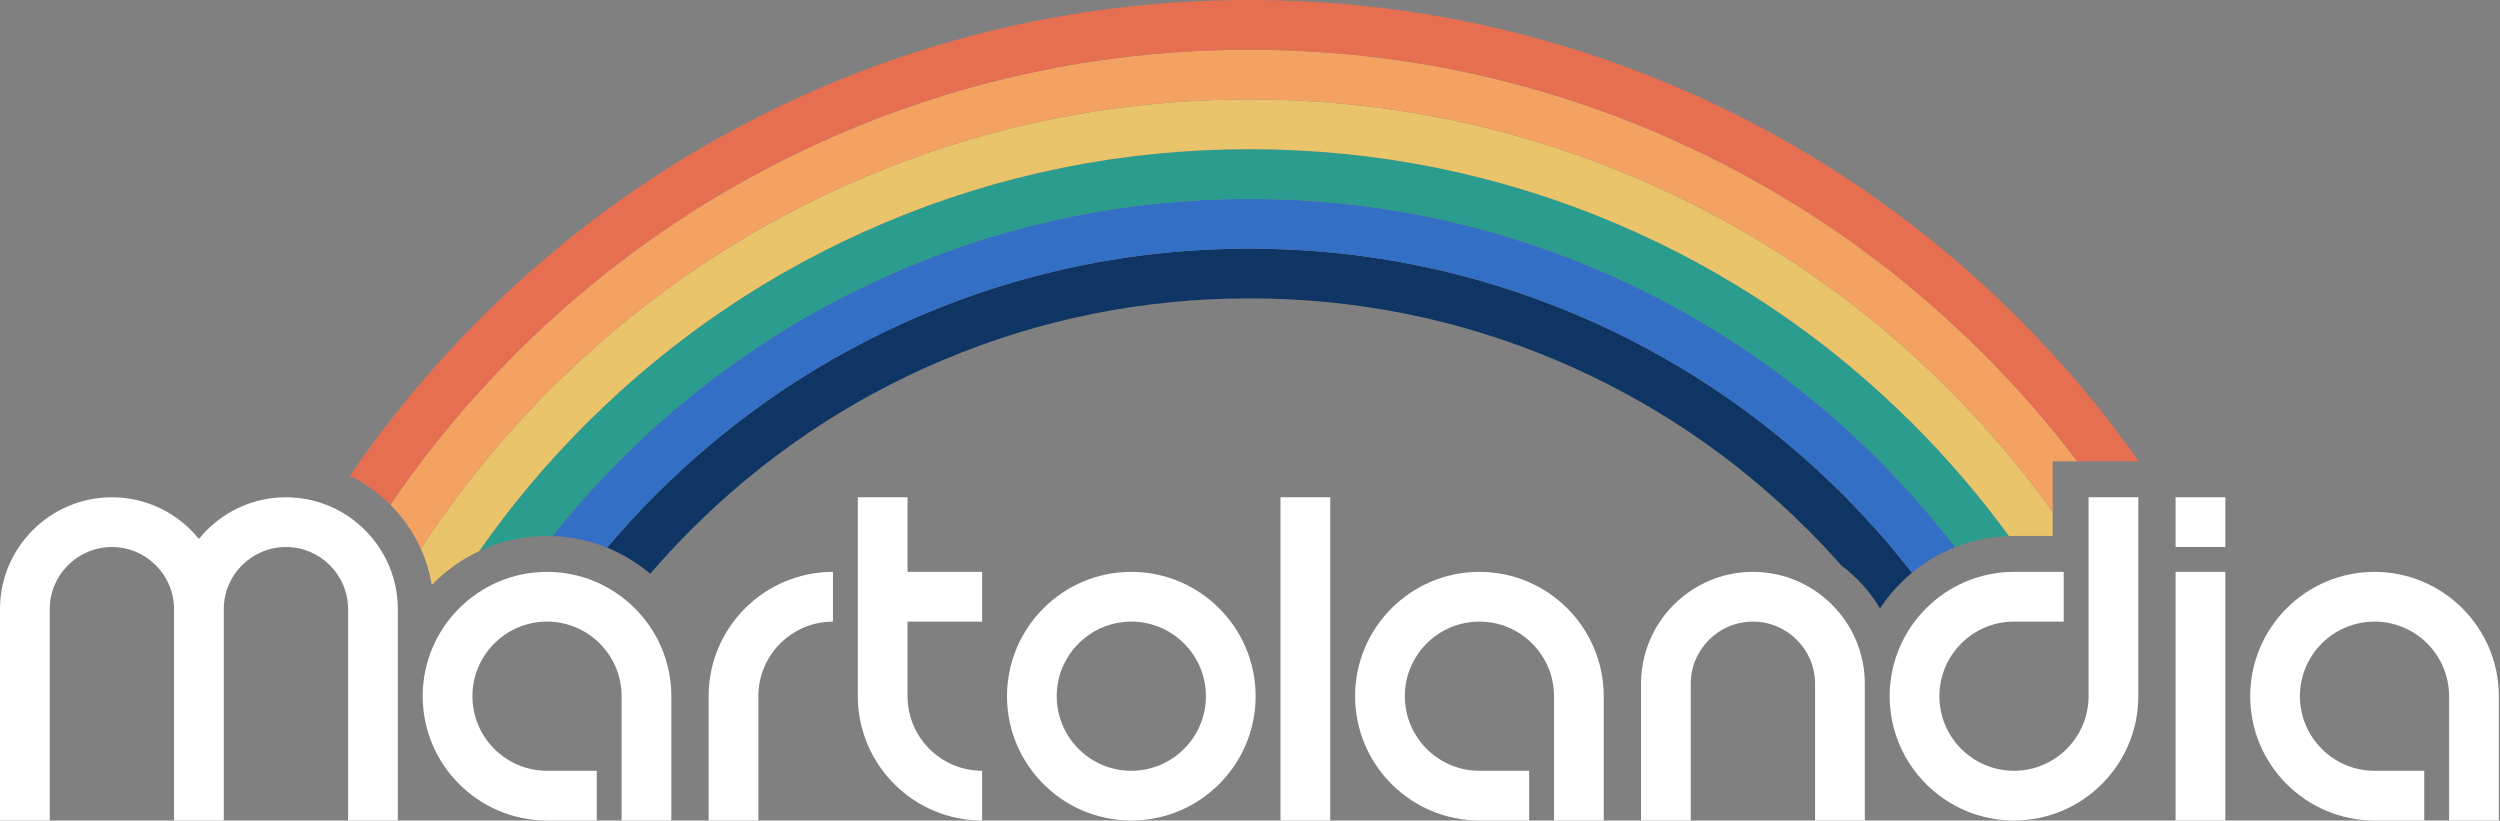 <svg width="195" height="64" viewBox="0 0 195 64" fill="none" xmlns="http://www.w3.org/2000/svg">
<rect x="0" y="0" width="195" height="64" fill="#808080" stroke="none"/>
<g clip-path="url(#clip0_2_1663)">
<path d="M136.727 44.606C131.915 44.606 128 48.521 128 53.333V64H131.879V53.333C131.879 50.66 134.054 48.485 136.727 48.485C139.4 48.485 141.576 50.66 141.576 53.333V64H145.455V53.333C145.455 48.521 141.539 44.606 136.727 44.606Z" fill="white"/>
<path d="M22.303 38.788C19.564 38.788 17.116 40.057 15.515 42.038C13.914 40.058 11.466 38.788 8.727 38.788C3.915 38.788 0 42.703 0 47.515V64H3.879V47.515C3.879 44.842 6.054 42.667 8.727 42.667C11.4 42.667 13.576 44.842 13.576 47.515V64H17.454V47.515C17.454 44.842 19.63 42.667 22.303 42.667C24.976 42.667 27.151 44.842 27.151 47.515V64H31.03V47.515C31.03 42.703 27.115 38.788 22.303 38.788Z" fill="white"/>
<path d="M42.667 44.606C37.319 44.606 32.97 48.956 32.97 54.303C32.97 59.65 37.319 64 42.667 64H46.545V60.121H42.667C39.458 60.121 36.849 57.511 36.849 54.303C36.849 51.094 39.458 48.485 42.667 48.485C45.875 48.485 48.485 51.094 48.485 54.303V64H52.364V54.303C52.364 48.956 48.014 44.606 42.667 44.606Z" fill="white"/>
<path d="M88.242 44.606C82.895 44.606 78.546 48.956 78.546 54.303C78.546 59.65 82.895 64 88.242 64C93.59 64 97.939 59.65 97.939 54.303C97.939 48.956 93.59 44.606 88.242 44.606ZM88.242 60.121C85.034 60.121 82.424 57.511 82.424 54.303C82.424 51.094 85.034 48.485 88.242 48.485C91.451 48.485 94.061 51.094 94.061 54.303C94.061 57.511 91.451 60.121 88.242 60.121Z" fill="white"/>
<path d="M115.394 44.606C110.047 44.606 105.697 48.956 105.697 54.303C105.697 59.65 110.047 64 115.394 64H119.273V60.121H115.394C112.185 60.121 109.576 57.511 109.576 54.303C109.576 51.094 112.185 48.485 115.394 48.485C118.603 48.485 121.212 51.094 121.212 54.303V64H125.091V54.303C125.091 48.956 120.741 44.606 115.394 44.606Z" fill="white"/>
<path d="M185.212 44.606C179.865 44.606 175.515 48.956 175.515 54.303C175.515 59.65 179.865 64 185.212 64H189.091V60.121H185.212C182.003 60.121 179.394 57.511 179.394 54.303C179.394 51.094 182.003 48.485 185.212 48.485C188.421 48.485 191.03 51.094 191.03 54.303V64H194.909V54.303C194.909 48.956 190.559 44.606 185.212 44.606Z" fill="white"/>
<path d="M55.273 54.303V64H59.151V54.303C59.151 51.094 61.761 48.485 64.97 48.485V44.606C59.622 44.606 55.273 48.956 55.273 54.303Z" fill="white"/>
<path d="M70.788 38.788H66.909V54.303C66.909 59.65 71.259 64 76.606 64V60.121C73.397 60.121 70.788 57.512 70.788 54.303V48.485H76.606V44.606H70.788V38.788Z" fill="white"/>
<path d="M162.909 54.303C162.909 57.512 160.3 60.121 157.091 60.121C153.882 60.121 151.273 57.512 151.273 54.303C151.273 51.094 153.882 48.485 157.091 48.485H160.97V44.606H157.091C151.744 44.606 147.394 48.956 147.394 54.303C147.394 59.65 151.744 64 157.091 64C162.438 64 166.788 59.65 166.788 54.303V38.788H162.909V54.303Z" fill="white"/>
<path d="M103.758 38.788H99.879V64H103.758V38.788Z" fill="white"/>
<path d="M173.576 44.606H169.697V64H173.576V44.606Z" fill="white"/>
<path d="M173.576 38.788H169.697V42.667H173.576V38.788Z" fill="white"/>
<path d="M50.718 44.753C51.737 43.57 52.801 42.42 53.914 41.307C59.57 35.652 66.155 31.211 73.487 28.11C81.078 24.899 89.141 23.272 97.455 23.272C105.768 23.272 113.832 24.9 121.422 28.11C128.754 31.21 135.34 35.651 140.995 41.307C141.902 42.214 142.778 43.146 143.623 44.102C144.834 45.009 145.863 46.149 146.641 47.455C147.33 46.407 148.173 45.469 149.136 44.672C147.736 42.875 146.236 41.144 144.641 39.487C144.343 39.178 144.043 38.87 143.738 38.565C143.433 38.26 143.126 37.959 142.816 37.662C137.015 32.081 130.333 27.668 122.933 24.539C114.862 21.125 106.29 19.394 97.455 19.394C88.62 19.394 80.047 21.124 71.976 24.539C64.182 27.836 57.182 32.555 51.171 38.565C49.835 39.901 48.562 41.287 47.356 42.718C48.586 43.218 49.718 43.909 50.718 44.753Z" fill="#0E3563"/>
<path d="M47.356 42.718C48.562 41.286 49.835 39.901 51.171 38.565C57.183 32.553 64.183 27.834 71.977 24.537C80.045 21.124 88.617 19.394 97.455 19.394C106.292 19.394 114.864 21.124 122.932 24.537C130.331 27.666 137.014 32.079 142.816 37.662C143.125 37.96 143.433 38.26 143.738 38.565C144.043 38.87 144.344 39.177 144.641 39.487C146.236 41.144 147.736 42.873 149.136 44.672C150.138 43.842 151.272 43.167 152.5 42.68C150.995 40.72 149.38 38.834 147.659 37.029C147.272 36.623 146.879 36.221 146.481 35.823C146.084 35.425 145.681 35.032 145.275 34.645C139.184 28.837 132.184 24.239 124.443 20.965C115.895 17.349 106.814 15.515 97.456 15.515C88.097 15.515 79.016 17.349 70.468 20.965C62.212 24.457 54.797 29.456 48.43 35.823C48.032 36.22 47.639 36.623 47.252 37.029C45.786 38.567 44.398 40.163 43.089 41.813C44.594 41.863 46.033 42.181 47.358 42.719L47.356 42.718Z" fill="#336FC4"/>
<path d="M45.686 33.08C42.611 36.155 39.839 39.461 37.383 42.978C38.988 42.226 40.779 41.805 42.667 41.805C42.808 41.805 42.947 41.808 43.087 41.812C44.397 40.162 45.785 38.566 47.251 37.029C47.638 36.622 48.031 36.22 48.429 35.822C54.797 29.454 62.211 24.455 70.468 20.963C79.014 17.348 88.094 15.515 97.454 15.515C106.815 15.515 115.895 17.348 124.441 20.963C132.182 24.236 139.182 28.836 145.273 34.644C145.68 35.031 146.082 35.424 146.48 35.822C146.879 36.219 147.271 36.622 147.658 37.029C149.38 38.833 150.994 40.719 152.5 42.679C153.806 42.161 155.218 41.856 156.695 41.81C154.45 38.727 151.956 35.811 149.223 33.079C142.5 26.355 134.671 21.077 125.953 17.389C116.926 13.57 107.338 11.634 97.454 11.634C87.571 11.634 77.984 13.57 68.956 17.389C60.238 21.076 52.409 26.355 45.686 33.079V33.08Z" fill="#2A9D8F"/>
<path d="M33.676 45.63C34.733 44.535 35.988 43.632 37.382 42.978C39.838 39.461 42.611 36.155 45.686 33.08C52.41 26.355 60.24 21.076 68.957 17.389C77.982 13.571 87.57 11.636 97.455 11.636C107.339 11.636 116.927 13.571 125.952 17.389C134.669 21.076 142.499 26.355 149.223 33.08C151.956 35.812 154.45 38.727 156.695 41.811C156.827 41.807 156.958 41.805 157.091 41.805H160.108V39.912C157.965 36.93 155.603 34.098 153.03 31.424C152.679 31.058 152.325 30.696 151.967 30.337C151.608 29.979 151.245 29.624 150.881 29.274C144.048 22.701 136.178 17.503 127.463 13.817C117.958 9.796 107.862 7.758 97.456 7.758C87.05 7.758 76.953 9.796 67.448 13.817C58.623 17.549 50.663 22.832 43.771 29.524C43.494 29.793 43.217 30.064 42.944 30.337C39.118 34.163 35.736 38.331 32.823 42.802C33.223 43.691 33.514 44.639 33.678 45.631L33.676 45.63Z" fill="#E9C46A"/>
<path d="M32.822 42.801C35.736 38.331 39.117 34.163 42.944 30.337C43.217 30.064 43.493 29.793 43.771 29.524C50.664 22.831 58.624 17.548 67.449 13.816C76.952 9.796 87.047 7.759 97.456 7.759C107.864 7.759 117.959 9.797 127.462 13.816C136.177 17.502 144.047 22.7 150.881 29.274C151.246 29.625 151.608 29.979 151.967 30.337C152.325 30.696 152.68 31.059 153.03 31.424C155.603 34.098 157.965 36.93 160.108 39.912V35.986H162.031C159.797 33.042 157.355 30.241 154.709 27.594C147.273 20.159 138.614 14.321 128.972 10.243C118.988 6.021 108.384 3.88 97.455 3.88C86.525 3.88 75.921 6.021 65.937 10.243C57.542 13.794 49.891 18.681 43.145 24.793C42.144 25.7 41.161 26.634 40.2 27.595C39.301 28.495 38.425 29.413 37.571 30.348C34.975 33.196 32.598 36.206 30.448 39.368C31.434 40.353 32.242 41.515 32.821 42.802L32.822 42.801Z" fill="#F4A261"/>
<path d="M37.571 30.347C38.424 29.412 39.3 28.494 40.2 27.594C41.161 26.633 42.143 25.699 43.145 24.792C49.892 18.678 57.543 13.791 65.938 10.241C75.92 6.02 86.523 3.879 97.454 3.879C108.386 3.879 118.99 6.02 128.971 10.241C138.613 14.319 147.272 20.158 154.709 27.594C157.355 30.241 159.797 33.042 162.031 35.986H166.837C164.049 32.037 160.916 28.317 157.451 24.851C149.659 17.059 140.586 10.941 130.481 6.668C120.02 2.243 108.908 0 97.454 0C86.001 0 74.889 2.243 64.427 6.668C54.322 10.941 45.249 17.059 37.457 24.851C33.663 28.646 30.266 32.746 27.285 37.12C28.465 37.688 29.533 38.451 30.448 39.367C32.598 36.206 34.975 33.196 37.571 30.348V30.347Z" fill="#E76F51"/>
</g>
<defs>
<clipPath id="clip0_2_1663">
<rect width="194.909" height="64" fill="white"/>
</clipPath>
</defs>
</svg>
